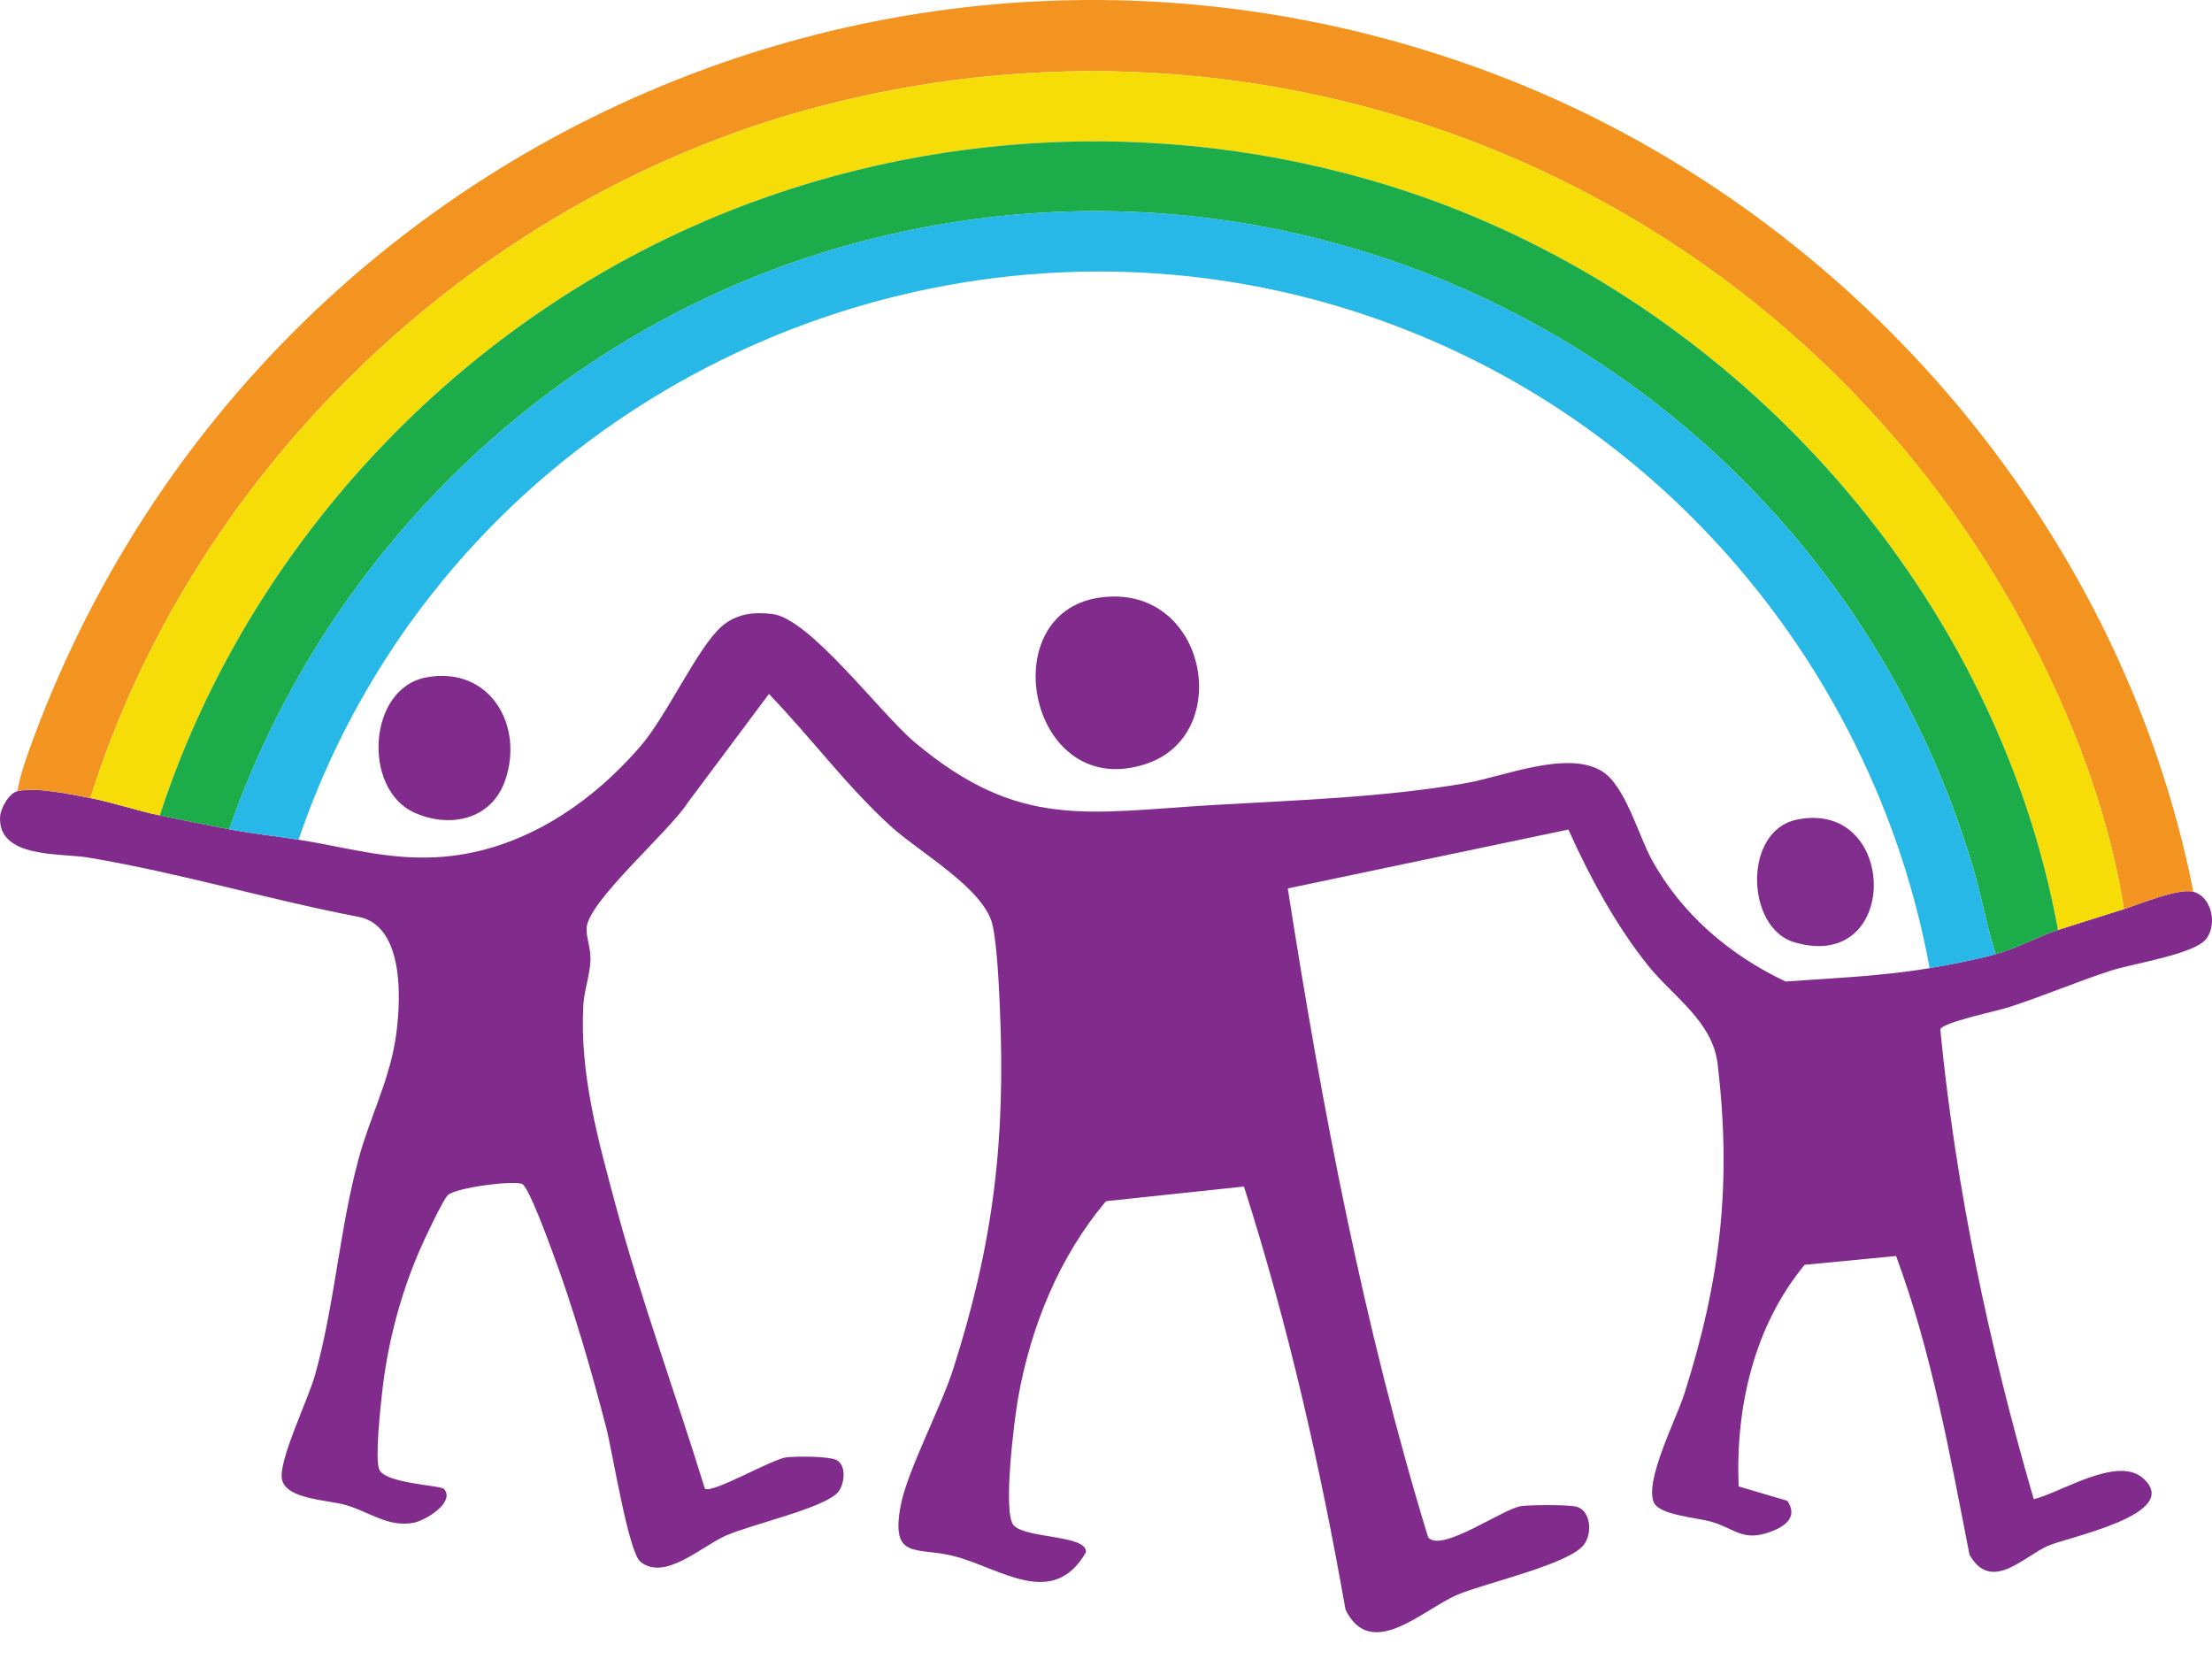 <svg width="44" height="33" viewBox="0 0 44 33" fill="none" xmlns="http://www.w3.org/2000/svg">
<path d="M38.383 19.257C38.791 19.188 39.298 19.09 39.694 18.981C40.114 18.866 40.56 18.62 40.937 18.498C41.36 18.361 41.815 18.222 42.248 18.084C42.575 17.98 43.332 17.661 43.629 17.739C43.977 17.83 44.112 18.351 43.896 18.663C43.675 18.98 42.424 19.165 41.987 19.308C41.304 19.53 40.64 19.815 39.954 20.036C39.725 20.11 38.635 20.338 38.595 20.475C38.904 23.644 39.567 26.771 40.454 29.821C40.995 29.692 42.115 28.949 42.629 29.405C43.438 30.123 41.114 30.577 40.729 30.752C40.234 30.978 39.606 31.68 39.176 30.926C38.785 28.927 38.425 26.894 37.716 24.984L35.897 25.159C34.886 26.38 34.52 28.001 34.584 29.567L35.553 29.853C35.774 30.182 35.499 30.369 35.206 30.474C34.658 30.671 34.505 30.4 34.035 30.268C33.747 30.187 33.008 30.136 32.898 29.887C32.707 29.457 33.342 28.232 33.502 27.732C34.223 25.465 34.45 23.553 34.166 21.163C34.066 20.318 33.284 19.826 32.795 19.221C32.151 18.425 31.615 17.432 31.198 16.501L25.616 17.672C26.295 22.02 27.12 26.372 28.408 30.58C28.672 30.897 29.904 30.001 30.271 29.956C30.457 29.934 31.215 29.927 31.364 29.972C31.64 30.054 31.677 30.484 31.514 30.716C31.235 31.113 29.544 31.487 28.997 31.719C28.298 32.016 27.275 33.054 26.764 32.018C26.264 29.173 25.622 26.35 24.744 23.602L22.001 23.893C21.068 24.995 20.505 26.389 20.252 27.805C20.175 28.236 19.943 30.089 20.161 30.338C20.398 30.61 21.634 30.526 21.601 30.878C20.942 32.017 19.908 31.198 18.99 30.957C18.246 30.761 17.71 31.05 17.915 29.954C18.047 29.251 18.711 28.018 18.968 27.21C19.764 24.71 20.004 22.688 19.889 20.048C19.87 19.608 19.834 18.802 19.743 18.399C19.58 17.675 18.283 16.952 17.71 16.428C16.835 15.628 16.118 14.656 15.295 13.804L13.673 15.976C13.339 16.514 11.688 17.934 11.668 18.464C11.661 18.651 11.75 18.855 11.746 19.085C11.742 19.36 11.62 19.705 11.604 19.982C11.526 21.35 11.893 22.658 12.244 23.966C12.757 25.87 13.441 27.73 14.021 29.612C14.164 29.717 15.357 29.024 15.64 28.989C15.839 28.965 16.458 28.965 16.626 29.037C16.839 29.128 16.81 29.507 16.672 29.678C16.415 29.995 14.922 30.328 14.435 30.547C13.947 30.765 13.216 31.457 12.739 31.065C12.499 30.868 12.184 28.886 12.065 28.424C11.762 27.248 11.389 25.967 10.963 24.832C10.884 24.621 10.507 23.592 10.383 23.549C10.183 23.479 9.063 23.624 8.906 23.775C8.807 23.871 8.427 24.683 8.346 24.872C7.958 25.769 7.705 26.741 7.599 27.715C7.565 28.026 7.46 28.989 7.54 29.222C7.64 29.512 8.769 29.542 8.834 29.619C9.059 29.888 8.458 30.243 8.238 30.288C7.736 30.39 7.351 30.077 6.891 29.941C6.521 29.831 5.69 29.829 5.608 29.424C5.535 29.059 6.133 27.831 6.267 27.35C6.657 25.956 6.754 24.44 7.136 23.04C7.348 22.259 7.723 21.529 7.858 20.724C7.98 19.991 8.073 18.419 7.134 18.238C5.325 17.89 3.566 17.361 1.756 17.058C1.209 16.966 -0.034 17.079 0.001 16.256C0.008 16.081 0.178 15.776 0.351 15.737C0.723 15.652 1.407 15.8 1.8 15.875C2.231 15.957 2.734 16.13 3.181 16.22C3.628 16.311 4.1 16.408 4.562 16.496C5.026 16.584 5.479 16.63 5.942 16.703C6.881 16.852 7.679 17.102 8.672 17.052C10.293 16.968 11.707 16.042 12.743 14.84C13.274 14.224 13.882 12.865 14.362 12.455C14.653 12.206 14.993 12.168 15.367 12.214C16.115 12.308 17.516 14.197 18.198 14.768C20.278 16.511 21.627 16.161 24.133 16.013C25.79 15.916 27.517 15.863 29.151 15.579C29.917 15.445 31.156 14.923 31.853 15.333C32.326 15.611 32.586 16.607 32.853 17.095C33.448 18.182 34.409 19.001 35.519 19.524C36.479 19.453 37.43 19.42 38.387 19.257H38.383Z" fill="#812C8D"/>
<path d="M0.347 15.736C0.404 15.402 0.524 15.07 0.641 14.752C4.947 3.048 17.933 -2.979 29.702 1.463C36.695 4.102 42.171 10.374 43.63 17.738C43.333 17.66 42.576 17.979 42.249 18.083C41.92 15.964 41.047 13.818 39.982 11.961C35.267 3.732 25.649 -0.275 16.416 2.086C9.623 3.822 3.904 9.186 1.797 15.873C1.403 15.798 0.72 15.65 0.347 15.735V15.736Z" fill="#F39420"/>
<path d="M42.249 18.083C41.815 18.221 41.361 18.36 40.937 18.497C39.677 11.607 34.317 5.779 27.668 3.705C23.062 2.269 18.033 2.567 13.646 4.562C8.742 6.791 4.849 11.092 3.178 16.22C2.731 16.129 2.228 15.956 1.798 15.874C3.905 9.187 9.624 3.824 16.417 2.087C25.65 -0.274 35.267 3.733 39.983 11.962C41.047 13.82 41.921 15.966 42.249 18.084L42.249 18.083Z" fill="#F7DD07"/>
<path d="M40.937 18.498C40.561 18.62 40.115 18.866 39.695 18.981C39.518 18.414 39.416 17.827 39.246 17.256C36.421 7.771 26.598 2.231 16.969 4.848C11.189 6.42 6.52 10.85 4.559 16.496C4.097 16.408 3.638 16.314 3.178 16.22C4.849 11.093 8.743 6.792 13.646 4.563C18.033 2.568 23.062 2.269 27.668 3.706C34.317 5.78 39.677 11.608 40.937 18.498Z" fill="#1DAC4A"/>
<path d="M39.694 18.981C39.298 19.091 38.791 19.188 38.383 19.257C37.438 14.094 34.082 9.576 29.41 7.209C20.331 2.61 9.193 7.151 5.939 16.703C5.476 16.629 5.022 16.584 4.558 16.495C6.52 10.849 11.189 6.419 16.969 4.848C26.597 2.229 36.42 7.771 39.245 17.255C39.416 17.826 39.517 18.413 39.694 18.981V18.981Z" fill="#27B8E7"/>
<path d="M21.868 11.888C23.99 11.579 24.569 14.584 22.82 15.187C20.488 15.992 19.713 12.203 21.868 11.888Z" fill="#812C8D"/>
<path d="M8.475 13.475C9.738 13.238 10.433 14.427 10.046 15.529C9.773 16.307 8.946 16.482 8.24 16.163C7.206 15.696 7.313 13.693 8.476 13.475H8.475Z" fill="#812C8D"/>
<path d="M35.741 16.304C37.763 15.887 37.821 19.375 35.688 18.742C34.727 18.457 34.666 16.526 35.741 16.304Z" fill="#812D8E"/>
</svg>
